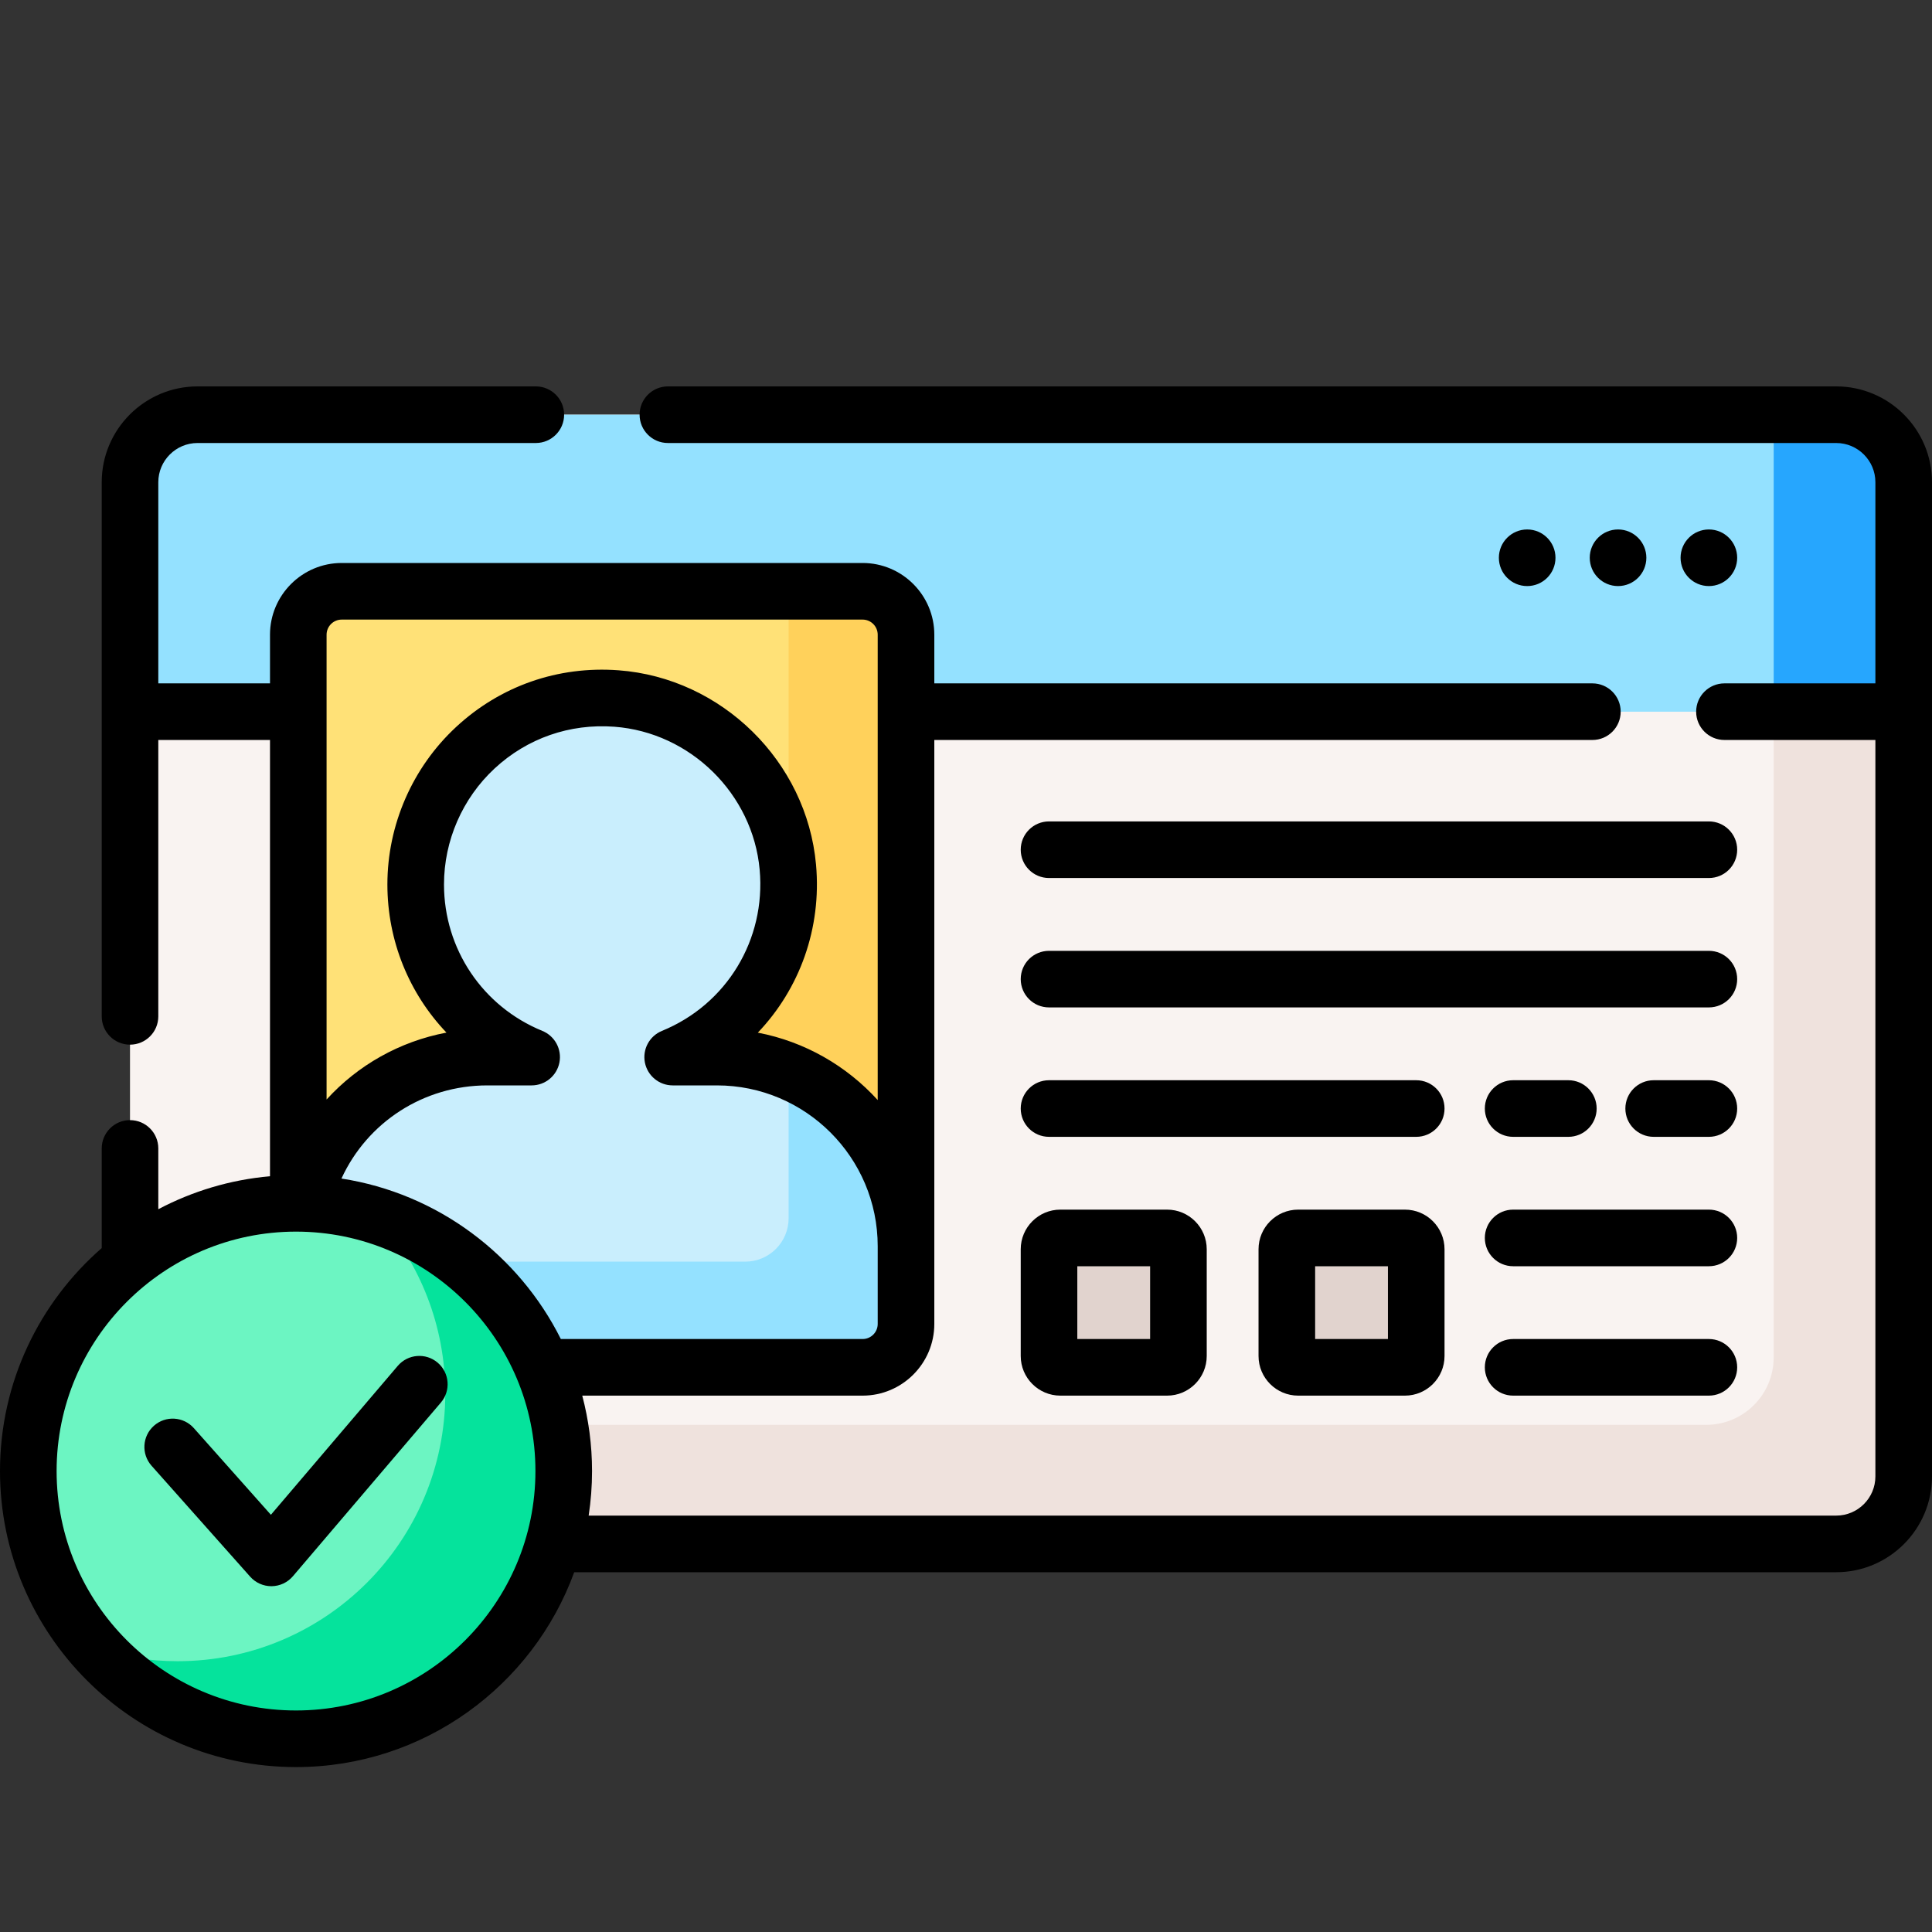 <svg width="80" height="80" viewBox="0 0 80 80" fill="none" xmlns="http://www.w3.org/2000/svg">
<rect x="0" y="0" width="80" height="80" fill="#333333" stroke="none"/>
<path d="M76.032 17.172H8.179C6.635 17.172 5.383 18.424 5.383 19.968V52.424C7.262 50.9 9.654 49.984 12.257 49.984C18.284 49.984 23.186 54.887 23.186 60.913C23.186 61.96 23.035 62.971 22.759 63.93H76.032C77.576 63.93 78.828 62.678 78.828 61.134V19.968C78.828 18.424 77.576 17.172 76.032 17.172Z" fill="#F9F3F1"/>
<path d="M73.445 56.204C73.445 57.748 72.193 59 70.649 59H23.175C23.283 59.622 23.343 60.26 23.343 60.913C23.343 61.959 23.195 62.971 22.924 63.93H76.032C77.576 63.93 78.828 62.678 78.828 61.134V29.469H73.445V56.204Z" fill="#EFE2DD"/>
<path d="M76.032 17.172H8.179C6.635 17.172 5.383 18.424 5.383 19.968V29.469H12.508V26.282C12.508 25.377 13.244 24.64 14.149 24.64H35.719C36.624 24.64 37.36 25.377 37.36 26.282V29.469H78.828V19.968C78.828 18.424 77.576 17.172 76.032 17.172Z" fill="#94E1FF"/>
<path d="M76.032 17.172H73.445V29.469H78.828V19.968C78.828 18.424 77.576 17.172 76.032 17.172Z" fill="#26A6FE"/>
<path d="M35.719 24.484H14.149C13.156 24.484 12.352 25.289 12.352 26.282V49.986C16.813 50.024 20.645 52.748 22.306 56.618H35.719C36.712 56.618 37.516 55.813 37.516 54.821V26.282C37.517 25.289 36.712 24.484 35.719 24.484Z" fill="#FFE177"/>
<path d="M35.719 24.484H32.655V34.725C32.655 35.106 32.641 35.484 32.617 35.86C32.619 35.876 32.621 35.892 32.623 35.908C32.94 39.441 30.876 42.536 27.854 43.772H29.685C34.01 43.772 37.516 47.278 37.516 51.603V26.282C37.516 25.289 36.712 24.484 35.719 24.484Z" fill="#FFD15B"/>
<path d="M29.685 43.772H27.854C30.876 42.536 32.94 39.441 32.623 35.908C32.288 32.181 29.255 29.2 25.523 28.923C20.993 28.587 17.213 32.164 17.213 36.623C17.213 39.853 19.198 42.62 22.014 43.772H20.183C16.411 43.772 13.262 46.439 12.519 49.991C16.909 50.094 20.666 52.797 22.306 56.618H35.719C36.712 56.618 37.516 55.813 37.516 54.821V51.603C37.517 47.278 34.01 43.772 29.685 43.772Z" fill="#C9EEFD"/>
<path d="M32.655 44.356V50.444C32.655 51.437 31.851 52.242 30.858 52.242H18.899C20.379 53.378 21.561 54.882 22.306 56.618H35.719C36.712 56.618 37.517 55.813 37.517 54.821V51.603C37.517 48.33 35.507 45.526 32.655 44.356Z" fill="#94E1FF"/>
<path d="M58.175 56.618H53.754C53.495 56.618 53.285 56.408 53.285 56.149V51.729C53.285 51.47 53.495 51.26 53.754 51.26H58.175C58.433 51.26 58.643 51.47 58.643 51.729V56.149C58.643 56.408 58.433 56.618 58.175 56.618Z" fill="#E1D3CE"/>
<path d="M48.327 56.618H43.906C43.647 56.618 43.438 56.408 43.438 56.149V51.729C43.438 51.47 43.647 51.26 43.906 51.26H48.327C48.586 51.26 48.796 51.47 48.796 51.729V56.149C48.796 56.408 48.586 56.618 48.327 56.618Z" fill="#E1D3CE"/>
<path d="M12.257 71.999C18.38 71.999 23.343 67.035 23.343 60.913C23.343 54.791 18.38 49.828 12.257 49.828C6.135 49.828 1.172 54.791 1.172 60.913C1.172 67.035 6.135 71.999 12.257 71.999Z" fill="#6CF5C2"/>
<path d="M15.655 50.36C17.385 52.316 18.438 54.885 18.438 57.702C18.438 63.824 13.475 68.787 7.352 68.787C6.167 68.787 5.026 68.6 3.955 68.255C5.986 70.55 8.952 71.999 12.258 71.999C18.38 71.999 23.343 67.035 23.343 60.913C23.343 55.976 20.115 51.795 15.655 50.36Z" fill="#05E39C"/>
<path d="M76.032 16H27.656C27.009 16 26.484 16.525 26.484 17.172C26.484 17.819 27.009 18.344 27.656 18.344H76.032C76.928 18.344 77.656 19.073 77.656 19.968V28.297H71.406C70.759 28.297 70.234 28.822 70.234 29.469C70.234 30.117 70.759 30.641 71.406 30.641H77.656V61.134C77.656 62.03 76.928 62.758 76.032 62.758H24.375C24.467 62.156 24.515 61.54 24.515 60.913C24.515 59.834 24.373 58.788 24.11 57.79H35.719C37.356 57.79 38.688 56.458 38.688 54.821V30.641H65.938C66.585 30.641 67.109 30.117 67.109 29.469C67.109 28.822 66.585 28.297 65.938 28.297H38.688V26.282C38.688 24.645 37.356 23.312 35.719 23.312H14.149C12.512 23.312 11.18 24.645 11.18 26.282V28.297H6.555V19.968C6.555 19.073 7.284 18.344 8.18 18.344H22.188C22.835 18.344 23.359 17.819 23.359 17.172C23.359 16.525 22.835 16 22.188 16H8.18C5.992 16 4.212 17.78 4.212 19.968V42.085C4.212 42.733 4.736 43.257 5.383 43.257C6.031 43.257 6.555 42.733 6.555 42.085V30.641H11.18V48.706C9.522 48.851 7.959 49.33 6.555 50.071V47.554C6.555 46.907 6.031 46.382 5.383 46.382C4.736 46.382 4.212 46.907 4.212 47.554V51.68C1.634 53.928 0 57.232 0 60.913C0 67.672 5.499 73.171 12.257 73.171C17.546 73.171 22.062 69.804 23.777 65.102H76.032C78.22 65.102 80 63.322 80 61.134V19.968C80 17.78 78.22 16 76.032 16ZM36.344 54.821C36.344 55.166 36.064 55.446 35.719 55.446H23.223C21.479 51.961 18.124 49.417 14.139 48.801C15.207 46.476 17.532 44.944 20.183 44.944H22.014C22.574 44.944 23.056 44.547 23.164 43.998C23.272 43.448 22.976 42.899 22.457 42.687C19.983 41.675 18.385 39.295 18.385 36.623C18.385 34.808 19.148 33.058 20.479 31.822C21.828 30.57 23.588 29.955 25.436 30.092C28.585 30.326 31.173 32.871 31.456 36.013C31.716 38.909 30.09 41.591 27.41 42.687C26.892 42.899 26.596 43.448 26.704 43.998C26.812 44.547 27.294 44.944 27.854 44.944H29.685C33.357 44.944 36.344 47.931 36.344 51.603V54.821ZM13.523 26.282C13.523 25.937 13.804 25.656 14.149 25.656H35.719C36.064 25.656 36.344 25.937 36.344 26.282V45.551C35.058 44.137 33.33 43.133 31.38 42.76C33.11 40.947 34.027 38.44 33.79 35.803C33.406 31.532 29.889 28.072 25.61 27.755C23.104 27.569 20.716 28.404 18.884 30.105C17.077 31.782 16.041 34.158 16.041 36.623C16.041 38.963 16.944 41.139 18.487 42.758C16.547 43.124 14.815 44.109 13.523 45.528V26.282ZM12.257 70.827C6.791 70.827 2.344 66.379 2.344 60.913C2.344 55.447 6.791 50.999 12.257 50.999C17.724 50.999 22.171 55.447 22.171 60.913C22.171 66.379 17.724 70.827 12.257 70.827Z" fill="black"/>
<path d="M42.266 35.185C42.266 35.833 42.79 36.357 43.438 36.357H70.761C71.408 36.357 71.933 35.833 71.933 35.185C71.933 34.538 71.408 34.013 70.761 34.013H43.438C42.79 34.013 42.266 34.538 42.266 35.185Z" fill="black"/>
<path d="M70.761 39.372H43.438C42.79 39.372 42.266 39.896 42.266 40.544C42.266 41.191 42.79 41.715 43.438 41.715H70.761C71.408 41.715 71.933 41.191 71.933 40.544C71.933 39.896 71.408 39.372 70.761 39.372Z" fill="black"/>
<path d="M70.761 55.446H62.656C62.009 55.446 61.484 55.971 61.484 56.618C61.484 57.265 62.009 57.79 62.656 57.79H70.761C71.408 57.79 71.933 57.265 71.933 56.618C71.933 55.971 71.408 55.446 70.761 55.446Z" fill="black"/>
<path d="M70.761 50.088H62.656C62.009 50.088 61.484 50.613 61.484 51.26C61.484 51.907 62.009 52.432 62.656 52.432H70.761C71.408 52.432 71.933 51.907 71.933 51.26C71.933 50.613 71.408 50.088 70.761 50.088Z" fill="black"/>
<path d="M70.761 44.73H68.475C67.828 44.73 67.303 45.255 67.303 45.902C67.303 46.549 67.828 47.074 68.475 47.074H70.761C71.408 47.074 71.933 46.549 71.933 45.902C71.933 45.255 71.408 44.73 70.761 44.73Z" fill="black"/>
<path d="M62.656 47.074H64.942C65.589 47.074 66.114 46.549 66.114 45.902C66.114 45.255 65.589 44.73 64.942 44.73H62.656C62.009 44.73 61.484 45.255 61.484 45.902C61.484 46.549 62.009 47.074 62.656 47.074Z" fill="black"/>
<path d="M58.643 44.73H43.438C42.79 44.73 42.266 45.255 42.266 45.902C42.266 46.549 42.79 47.074 43.438 47.074H58.643C59.291 47.074 59.815 46.549 59.815 45.902C59.815 45.255 59.291 44.73 58.643 44.73Z" fill="black"/>
<path d="M58.175 50.088H53.754C52.849 50.088 52.113 50.824 52.113 51.729V56.149C52.113 57.054 52.849 57.79 53.754 57.79H58.175C59.079 57.79 59.815 57.054 59.815 56.149V51.729C59.815 50.824 59.079 50.088 58.175 50.088ZM57.471 55.446H54.457V52.432H57.471V55.446Z" fill="black"/>
<path d="M43.906 50.088C43.002 50.088 42.266 50.824 42.266 51.729V56.149C42.266 57.054 43.002 57.79 43.906 57.79H48.327C49.232 57.79 49.968 57.054 49.968 56.149V51.729C49.968 50.824 49.232 50.088 48.327 50.088H43.906ZM47.624 55.446H44.609V52.432H47.624V55.446Z" fill="black"/>
<path d="M18.123 56.425C17.631 56.006 16.891 56.065 16.471 56.557L11.217 62.724L8.027 59.136C7.597 58.652 6.856 58.608 6.372 59.039C5.889 59.469 5.845 60.209 6.275 60.693L10.36 65.288C10.583 65.538 10.901 65.681 11.236 65.681H11.248C11.587 65.677 11.908 65.527 12.128 65.269L18.255 58.078C18.675 57.585 18.616 56.845 18.123 56.425Z" fill="black"/>
<path d="M63.237 24.268C63.885 24.268 64.409 23.744 64.409 23.096C64.409 22.449 63.885 21.924 63.237 21.924C62.59 21.924 62.065 22.449 62.065 23.096C62.065 23.744 62.59 24.268 63.237 24.268Z" fill="black"/>
<path d="M67 24.268C67.647 24.268 68.172 23.744 68.172 23.096C68.172 22.449 67.647 21.924 67 21.924C66.353 21.924 65.828 22.449 65.828 23.096C65.828 23.744 66.353 24.268 67 24.268Z" fill="black"/>
<path d="M70.761 24.268C71.408 24.268 71.933 23.744 71.933 23.096C71.933 22.449 71.408 21.924 70.761 21.924C70.114 21.924 69.589 22.449 69.589 23.096C69.589 23.744 70.114 24.268 70.761 24.268Z" fill="black"/>
</svg>
